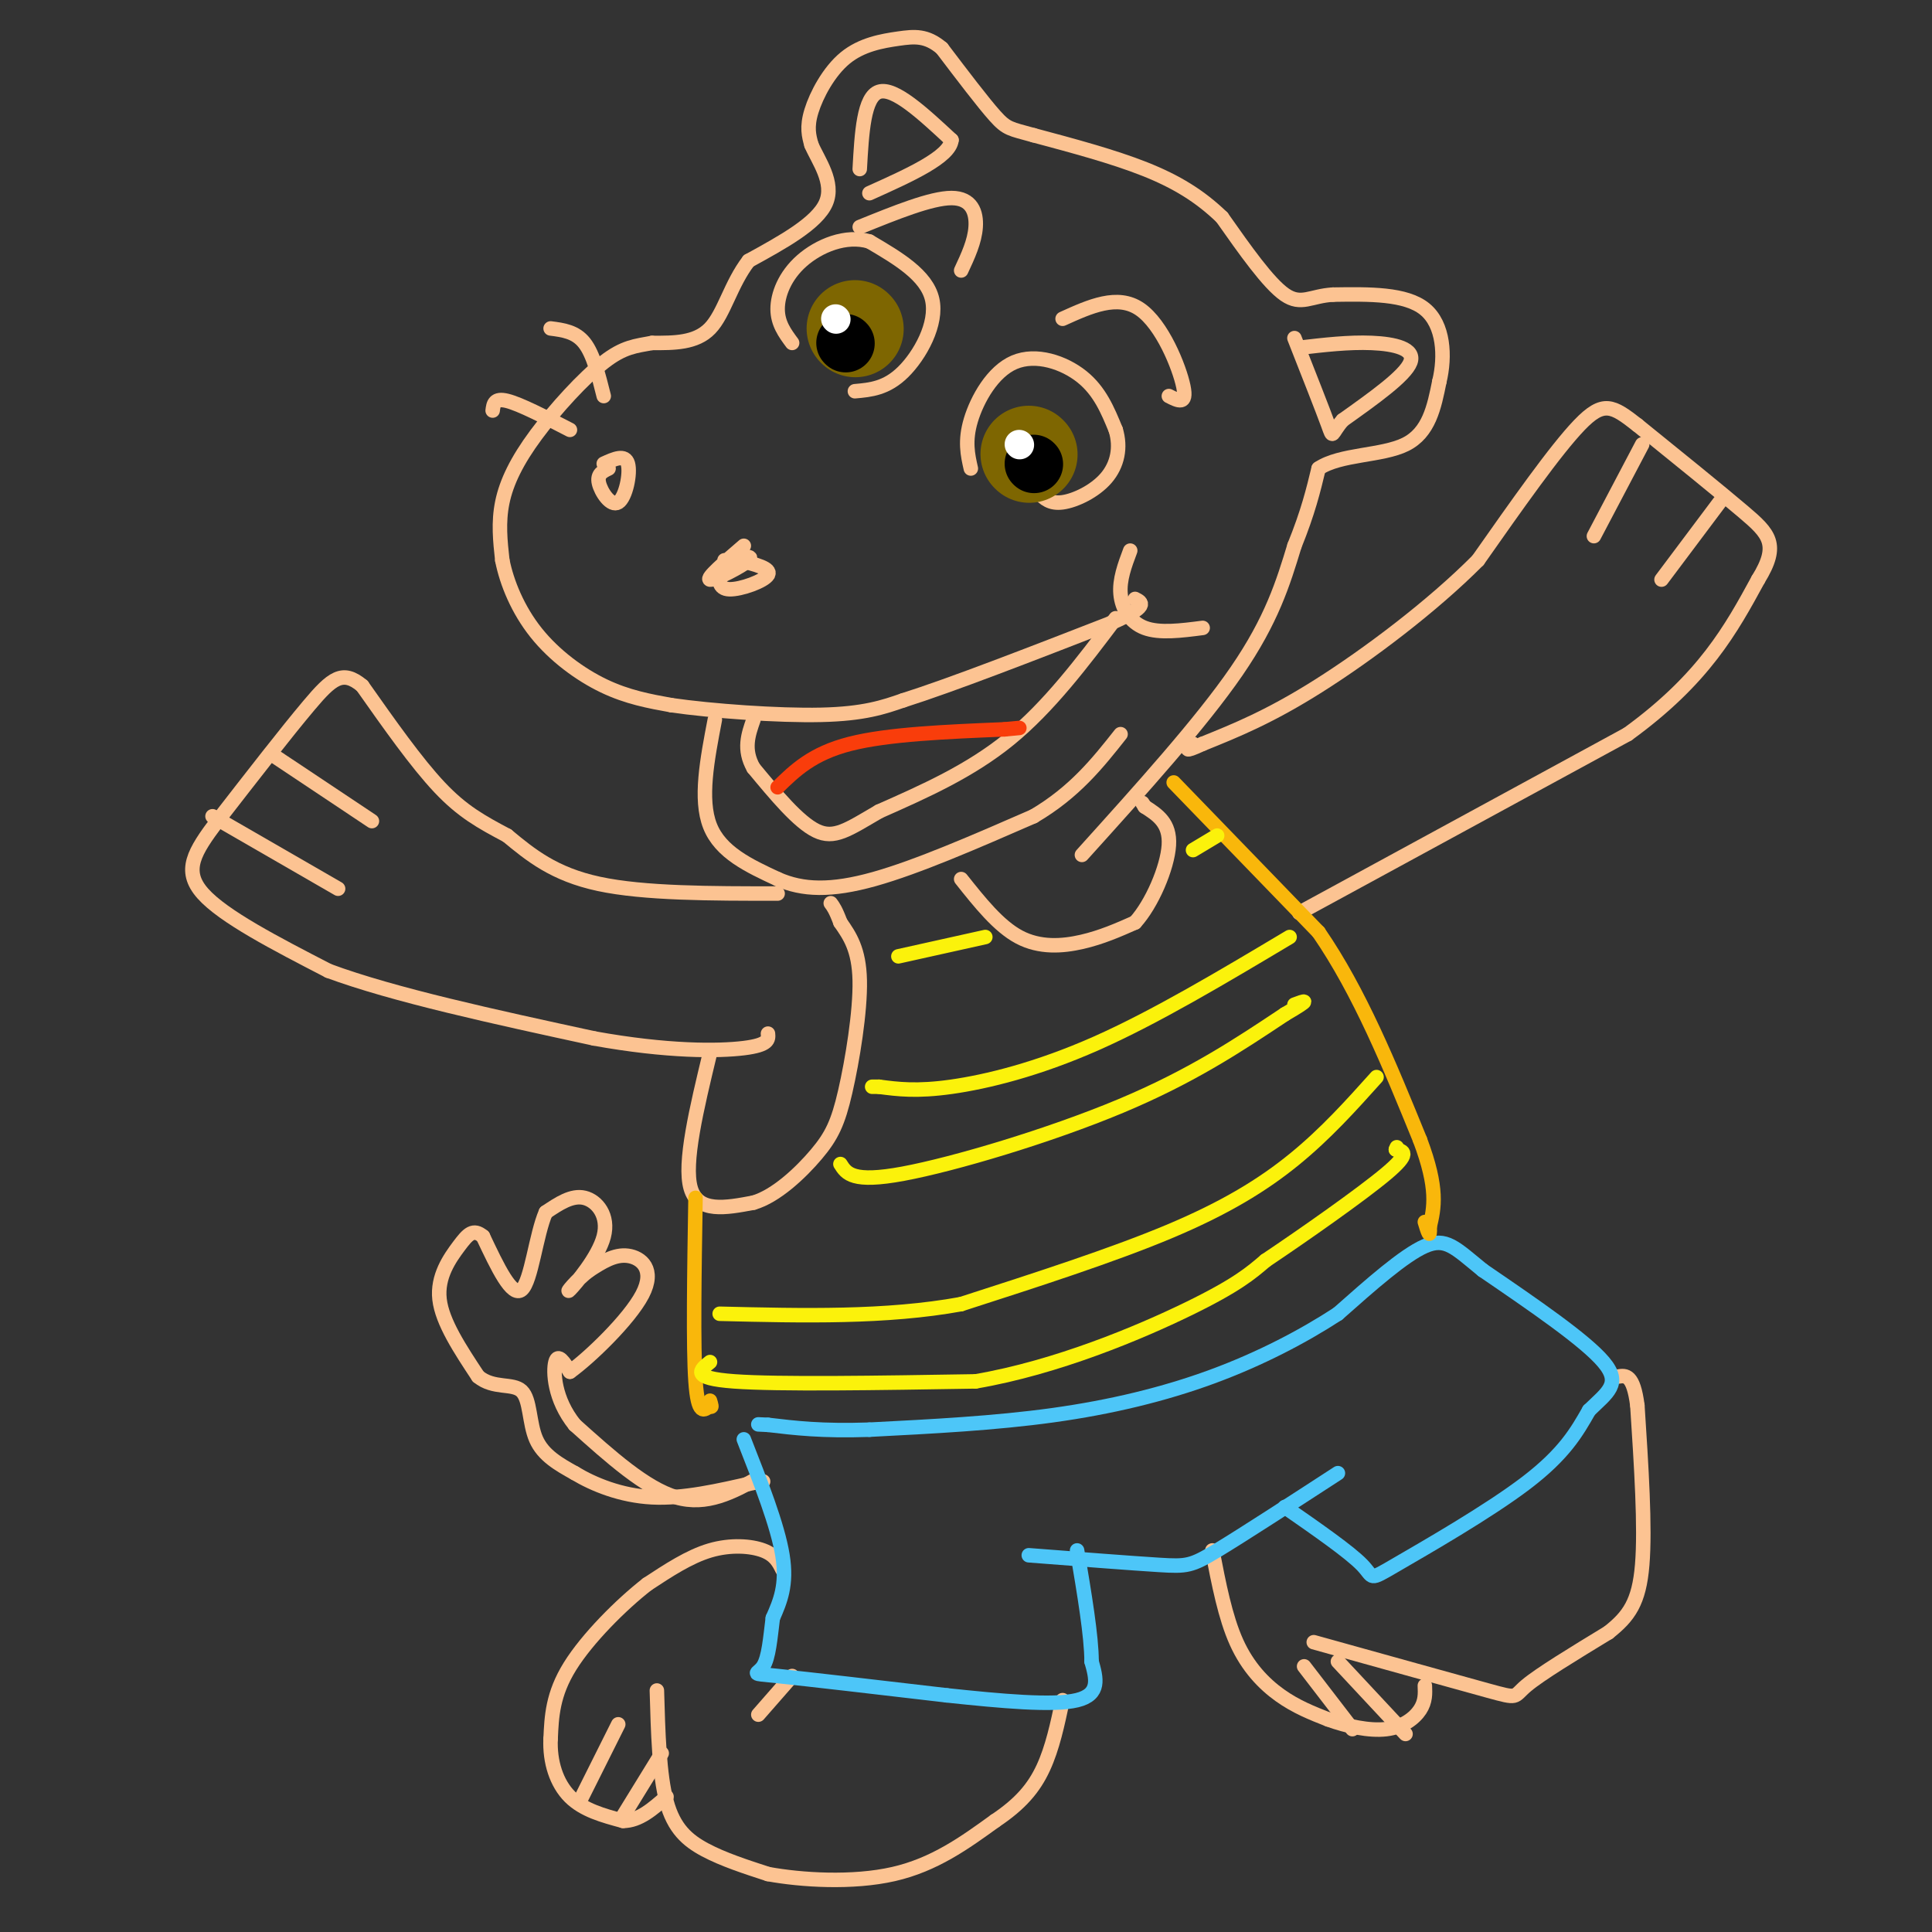 <svg viewBox='0 0 400 400' version='1.1' xmlns='http://www.w3.org/2000/svg' xmlns:xlink='http://www.w3.org/1999/xlink'><rect x="0" y="0" width="400" height="400" fill="#333333" stroke="none"/><g fill='none' stroke='#FCC392' stroke-width='3' stroke-linecap='round' stroke-linejoin='round'><path d='M162,325c-0.756,-1.533 -1.511,-3.067 -4,-4c-2.489,-0.933 -6.711,-1.267 -11,0c-4.289,1.267 -8.644,4.133 -13,7'/><path d='M134,328c-5.400,4.200 -12.400,11.200 -16,17c-3.600,5.800 -3.800,10.400 -4,15'/><path d='M114,360c-0.222,4.778 1.222,9.222 4,12c2.778,2.778 6.889,3.889 11,5'/><path d='M129,377c3.333,0.000 6.167,-2.500 9,-5'/><path d='M136,350c0.244,8.711 0.489,17.422 2,23c1.511,5.578 4.289,8.022 8,10c3.711,1.978 8.356,3.489 13,5'/><path d='M159,388c6.867,1.267 17.533,1.933 26,0c8.467,-1.933 14.733,-6.467 21,-11'/><path d='M206,377c5.311,-3.533 8.089,-6.867 10,-11c1.911,-4.133 2.956,-9.067 4,-14'/><path d='M157,355c0.000,0.000 7.000,-8.000 7,-8'/><path d='M251,321c1.333,6.911 2.667,13.822 5,19c2.333,5.178 5.667,8.622 9,11c3.333,2.378 6.667,3.689 10,5'/><path d='M275,356c3.857,1.405 8.500,2.417 12,2c3.500,-0.417 5.857,-2.262 7,-4c1.143,-1.738 1.071,-3.369 1,-5'/><path d='M272,340c14.689,4.089 29.378,8.178 36,10c6.622,1.822 5.178,1.378 8,-1c2.822,-2.378 9.911,-6.689 17,-11'/><path d='M333,338c4.244,-3.356 6.356,-6.244 7,-14c0.644,-7.756 -0.178,-20.378 -1,-33'/><path d='M339,291c-0.833,-6.500 -2.417,-6.250 -4,-6'/><path d='M269,189c0.000,0.000 68.000,-37.000 68,-37'/><path d='M337,152c15.833,-11.500 21.417,-21.750 27,-32'/><path d='M364,120c4.511,-7.289 2.289,-9.511 -3,-14c-5.289,-4.489 -13.644,-11.244 -22,-18'/><path d='M339,88c-5.156,-4.044 -7.044,-5.156 -12,0c-4.956,5.156 -12.978,16.578 -21,28'/><path d='M306,116c-9.533,9.600 -22.867,19.600 -33,26c-10.133,6.400 -17.067,9.200 -24,12'/><path d='M249,154c-4.333,2.000 -3.167,1.000 -2,0'/><path d='M224,177c12.333,-13.667 24.667,-27.333 32,-38c7.333,-10.667 9.667,-18.333 12,-26'/><path d='M268,113c2.833,-7.000 3.917,-11.500 5,-16'/><path d='M273,97c4.467,-3.022 13.133,-2.578 18,-5c4.867,-2.422 5.933,-7.711 7,-13'/><path d='M298,79c1.267,-5.222 0.933,-11.778 -3,-15c-3.933,-3.222 -11.467,-3.111 -19,-3'/><path d='M276,61c-4.600,0.244 -6.600,2.356 -10,0c-3.400,-2.356 -8.200,-9.178 -13,-16'/><path d='M253,45c-4.556,-4.400 -9.444,-7.400 -16,-10c-6.556,-2.600 -14.778,-4.800 -23,-7'/><path d='M214,28c-4.867,-1.356 -5.533,-1.244 -8,-4c-2.467,-2.756 -6.733,-8.378 -11,-14'/><path d='M195,10c-3.185,-2.708 -5.648,-2.478 -9,-2c-3.352,0.478 -7.595,1.206 -11,4c-3.405,2.794 -5.973,7.656 -7,11c-1.027,3.344 -0.514,5.172 0,7'/><path d='M168,30c1.378,3.222 4.822,7.778 3,12c-1.822,4.222 -8.911,8.111 -16,12'/><path d='M155,54c-3.733,4.844 -5.067,10.956 -8,14c-2.933,3.044 -7.467,3.022 -12,3'/><path d='M135,71c-3.384,0.646 -5.845,0.761 -10,4c-4.155,3.239 -10.003,9.603 -14,15c-3.997,5.397 -6.142,9.828 -7,14c-0.858,4.172 -0.429,8.086 0,12'/><path d='M104,116c0.917,4.643 3.208,10.250 7,15c3.792,4.750 9.083,8.643 14,11c4.917,2.357 9.458,3.179 14,4'/><path d='M139,146c8.311,1.200 22.089,2.200 31,2c8.911,-0.200 12.956,-1.600 17,-3'/><path d='M187,145c10.000,-3.167 26.500,-9.583 43,-16'/><path d='M230,129c8.000,-3.500 6.500,-4.250 5,-5'/><path d='M148,149c-1.583,8.250 -3.167,16.500 -1,22c2.167,5.500 8.083,8.250 14,11'/><path d='M161,182c5.156,2.289 11.044,2.511 20,0c8.956,-2.511 20.978,-7.756 33,-13'/><path d='M214,169c8.500,-5.000 13.250,-11.000 18,-17'/><path d='M234,114c-1.133,3.022 -2.267,6.044 -2,9c0.267,2.956 1.933,5.844 5,7c3.067,1.156 7.533,0.578 12,0'/><path d='M231,128c-6.917,9.167 -13.833,18.333 -22,25c-8.167,6.667 -17.583,10.833 -27,15'/><path d='M182,168c-6.511,3.800 -9.289,5.800 -13,4c-3.711,-1.800 -8.356,-7.400 -13,-13'/><path d='M156,159c-2.167,-3.833 -1.083,-6.917 0,-10'/><path d='M199,182c3.867,4.867 7.733,9.733 12,12c4.267,2.267 8.933,1.933 13,1c4.067,-0.933 7.533,-2.467 11,-4'/><path d='M235,191c3.489,-3.822 6.711,-11.378 7,-16c0.289,-4.622 -2.356,-6.311 -5,-8'/><path d='M237,167c-0.833,-1.333 -0.417,-0.667 0,0'/><path d='M161,185c-13.833,0.000 -27.667,0.000 -37,-2c-9.333,-2.000 -14.167,-6.000 -19,-10'/><path d='M105,173c-5.356,-2.844 -9.244,-4.956 -14,-10c-4.756,-5.044 -10.378,-13.022 -16,-21'/><path d='M75,142c-4.089,-3.444 -6.311,-1.556 -11,4c-4.689,5.556 -11.844,14.778 -19,24'/><path d='M45,170c-4.778,6.356 -7.222,10.244 -3,15c4.222,4.756 15.111,10.378 26,16'/><path d='M68,201c13.500,5.000 34.250,9.500 55,14'/><path d='M123,215c15.222,2.756 25.778,2.644 31,2c5.222,-0.644 5.111,-1.822 5,-3'/><path d='M147,218c-2.750,11.417 -5.500,22.833 -4,28c1.500,5.167 7.250,4.083 13,3'/><path d='M156,249c4.652,-1.341 9.783,-6.195 13,-10c3.217,-3.805 4.520,-6.563 6,-13c1.480,-6.437 3.137,-16.553 3,-23c-0.137,-6.447 -2.069,-9.223 -4,-12'/><path d='M174,191c-1.000,-2.667 -1.500,-3.333 -2,-4'/><path d='M157,306c-5.333,2.917 -10.667,5.833 -17,4c-6.333,-1.833 -13.667,-8.417 -21,-15'/><path d='M119,295c-4.289,-5.311 -4.511,-11.089 -4,-13c0.511,-1.911 1.756,0.044 3,2'/><path d='M118,284c3.940,-2.798 12.292,-10.792 15,-16c2.708,-5.208 -0.226,-7.631 -3,-8c-2.774,-0.369 -5.387,1.315 -8,3'/><path d='M122,263c-2.606,1.900 -5.121,5.148 -4,4c1.121,-1.148 5.879,-6.694 7,-11c1.121,-4.306 -1.394,-7.373 -4,-8c-2.606,-0.627 -5.303,1.187 -8,3'/><path d='M113,251c-2.000,4.511 -3.000,14.289 -5,16c-2.000,1.711 -5.000,-4.644 -8,-11'/><path d='M100,256c-2.036,-1.714 -3.125,-0.500 -5,2c-1.875,2.500 -4.536,6.286 -4,11c0.536,4.714 4.268,10.357 8,16'/><path d='M99,285c3.190,2.643 7.167,1.250 9,3c1.833,1.750 1.524,6.643 3,10c1.476,3.357 4.738,5.179 8,7'/><path d='M119,305c3.867,2.333 9.533,4.667 16,5c6.467,0.333 13.733,-1.333 21,-3'/><path d='M156,307c3.500,-0.500 1.750,-0.250 0,0'/><path d='M177,81c3.267,-0.289 6.533,-0.578 10,-4c3.467,-3.422 7.133,-9.978 6,-15c-1.133,-5.022 -7.067,-8.511 -13,-12'/><path d='M180,50c-4.845,-1.464 -10.458,0.875 -14,4c-3.542,3.125 -5.012,7.036 -5,10c0.012,2.964 1.506,4.982 3,7'/><path d='M201,97c-0.643,-2.845 -1.286,-5.690 0,-10c1.286,-4.310 4.500,-10.083 9,-12c4.500,-1.917 10.286,0.024 14,3c3.714,2.976 5.357,6.988 7,11'/><path d='M231,89c1.107,3.643 0.375,7.250 -2,10c-2.375,2.750 -6.393,4.643 -9,5c-2.607,0.357 -3.804,-0.821 -5,-2'/><path d='M220,66c5.689,-2.578 11.378,-5.156 16,-2c4.622,3.156 8.178,12.044 9,16c0.822,3.956 -1.089,2.978 -3,2'/><path d='M178,47c7.400,-3.000 14.800,-6.000 19,-6c4.200,0.000 5.200,3.000 5,6c-0.200,3.000 -1.600,6.000 -3,9'/><path d='M126,97c-1.208,0.577 -2.417,1.155 -2,3c0.417,1.845 2.458,4.958 4,4c1.542,-0.958 2.583,-5.988 2,-8c-0.583,-2.012 -2.792,-1.006 -5,0'/><path d='M154,113c-3.956,3.400 -7.911,6.800 -7,7c0.911,0.200 6.689,-2.800 8,-4c1.311,-1.200 -1.844,-0.600 -5,0'/><path d='M125,82c-1.083,-4.333 -2.167,-8.667 -4,-11c-1.833,-2.333 -4.417,-2.667 -7,-3'/><path d='M118,89c-5.167,-2.667 -10.333,-5.333 -13,-6c-2.667,-0.667 -2.833,0.667 -3,2'/></g>
<g fill='none' stroke='#4DC6F8' stroke-width='3' stroke-linecap='round' stroke-linejoin='round'><path d='M154,298c3.500,8.917 7.000,17.833 8,24c1.000,6.167 -0.500,9.583 -2,13'/><path d='M160,335c-0.524,4.202 -0.833,8.208 -2,10c-1.167,1.792 -3.190,1.369 3,2c6.190,0.631 20.595,2.315 35,4'/><path d='M196,351c11.311,1.200 22.089,2.200 27,1c4.911,-1.200 3.956,-4.600 3,-8'/><path d='M226,344c0.000,-5.167 -1.500,-14.083 -3,-23'/><path d='M213,322c10.622,0.822 21.244,1.644 27,2c5.756,0.356 6.644,0.244 12,-3c5.356,-3.244 15.178,-9.622 25,-16'/><path d='M266,312c6.696,4.655 13.393,9.310 16,12c2.607,2.690 1.125,3.417 7,0c5.875,-3.417 19.107,-10.976 27,-17c7.893,-6.024 10.446,-10.512 13,-15'/><path d='M329,292c3.800,-3.711 6.800,-5.489 3,-10c-3.800,-4.511 -14.400,-11.756 -25,-19'/><path d='M307,263c-5.756,-4.689 -7.644,-6.911 -12,-5c-4.356,1.911 -11.178,7.956 -18,14'/><path d='M277,272c-7.155,4.667 -16.042,9.333 -26,13c-9.958,3.667 -20.988,6.333 -33,8c-12.012,1.667 -25.006,2.333 -38,3'/><path d='M180,296c-9.833,0.333 -15.417,-0.333 -21,-1'/><path d='M159,295c-3.500,-0.167 -1.750,-0.083 0,0'/></g>
<g fill='none' stroke='#F9B70B' stroke-width='3' stroke-linecap='round' stroke-linejoin='round'><path d='M243,162c0.000,0.000 30.000,31.000 30,31'/><path d='M273,193c8.500,12.333 14.750,27.667 21,43'/><path d='M294,236c3.833,10.167 2.917,14.083 2,18'/><path d='M296,254c0.167,2.833 -0.417,0.917 -1,-1'/><path d='M144,248c-0.250,15.417 -0.500,30.833 0,38c0.500,7.167 1.750,6.083 3,5'/><path d='M147,291c0.500,0.667 0.250,-0.167 0,-1'/></g>
<g fill='none' stroke='#F93D0B' stroke-width='3' stroke-linecap='round' stroke-linejoin='round'><path d='M161,163c3.583,-3.500 7.167,-7.000 15,-9c7.833,-2.000 19.917,-2.500 32,-3'/><path d='M208,151c5.333,-0.500 2.667,-0.250 0,0'/></g>
<g fill='none' stroke='#7E6601' stroke-width='20' stroke-linecap='round' stroke-linejoin='round'><path d='M213,94c0.000,0.000 0.100,0.100 0.1,0.1'/><path d='M177,68c0.000,0.000 0.100,0.100 0.1,0.1'/></g>
<g fill='none' stroke='#000000' stroke-width='12' stroke-linecap='round' stroke-linejoin='round'><path d='M214,96c0.000,0.000 0.100,0.100 0.1,0.1'/><path d='M175,71c0.000,0.000 0.100,0.100 0.1,0.1'/></g>
<g fill='none' stroke='#FFFFFF' stroke-width='6' stroke-linecap='round' stroke-linejoin='round'><path d='M211,92c0.000,0.000 0.100,0.100 0.1,0.1'/><path d='M173,66c0.000,0.000 0.100,0.100 0.1,0.1'/></g>
<g fill='none' stroke='#FBF20B' stroke-width='3' stroke-linecap='round' stroke-linejoin='round'><path d='M147,282c-2.083,1.667 -4.167,3.333 5,4c9.167,0.667 29.583,0.333 50,0'/><path d='M202,286c16.844,-2.889 33.956,-10.111 44,-15c10.044,-4.889 13.022,-7.444 16,-10'/><path d='M262,261c7.956,-5.333 19.844,-13.667 25,-18c5.156,-4.333 3.578,-4.667 2,-5'/><path d='M289,238c0.333,-0.833 0.167,-0.417 0,0'/><path d='M285,223c-5.244,5.844 -10.489,11.689 -17,17c-6.511,5.311 -14.289,10.089 -26,15c-11.711,4.911 -27.356,9.956 -43,15'/><path d='M199,270c-15.500,2.833 -32.750,2.417 -50,2'/><path d='M174,241c1.244,1.978 2.489,3.956 13,2c10.511,-1.956 30.289,-7.844 45,-14c14.711,-6.156 24.356,-12.578 34,-19'/><path d='M266,210c6.000,-3.500 4.000,-2.750 2,-2'/><path d='M267,194c-13.889,8.289 -27.778,16.578 -40,22c-12.222,5.422 -22.778,7.978 -30,9c-7.222,1.022 -11.111,0.511 -15,0'/><path d='M182,225c-2.500,0.000 -1.250,0.000 0,0'/><path d='M186,198c0.000,0.000 18.000,-4.000 18,-4'/><path d='M247,176c0.000,0.000 5.000,-3.000 5,-3'/></g>
<g fill='none' stroke='#FCC392' stroke-width='3' stroke-linecap='round' stroke-linejoin='round'><path d='M120,373c0.000,0.000 8.000,-16.000 8,-16'/><path d='M129,376c0.000,0.000 8.000,-13.000 8,-13'/><path d='M280,358c0.000,0.000 -10.000,-13.000 -10,-13'/><path d='M291,359c0.000,0.000 -14.000,-15.000 -14,-15'/><path d='M340,92c0.000,0.000 -10.000,19.000 -10,19'/><path d='M356,104c0.000,0.000 -12.000,16.000 -12,16'/><path d='M56,156c0.000,0.000 21.000,14.000 21,14'/><path d='M44,169c0.000,0.000 26.000,15.000 26,15'/><path d='M149,118c-0.178,1.956 -0.356,3.911 2,4c2.356,0.089 7.244,-1.689 8,-3c0.756,-1.311 -2.622,-2.156 -6,-3'/><path d='M153,116c-1.000,-0.500 -0.500,-0.250 0,0'/><path d='M269,72c5.133,-0.600 10.267,-1.200 15,-1c4.733,0.200 9.067,1.200 8,4c-1.067,2.800 -7.533,7.400 -14,12'/><path d='M278,87c-2.533,2.889 -1.867,4.111 -3,1c-1.133,-3.111 -4.067,-10.556 -7,-18'/><path d='M178,35c0.417,-7.500 0.833,-15.000 4,-16c3.167,-1.000 9.083,4.500 15,10'/><path d='M197,29c-0.333,3.500 -8.667,7.250 -17,11'/></g>
</svg>